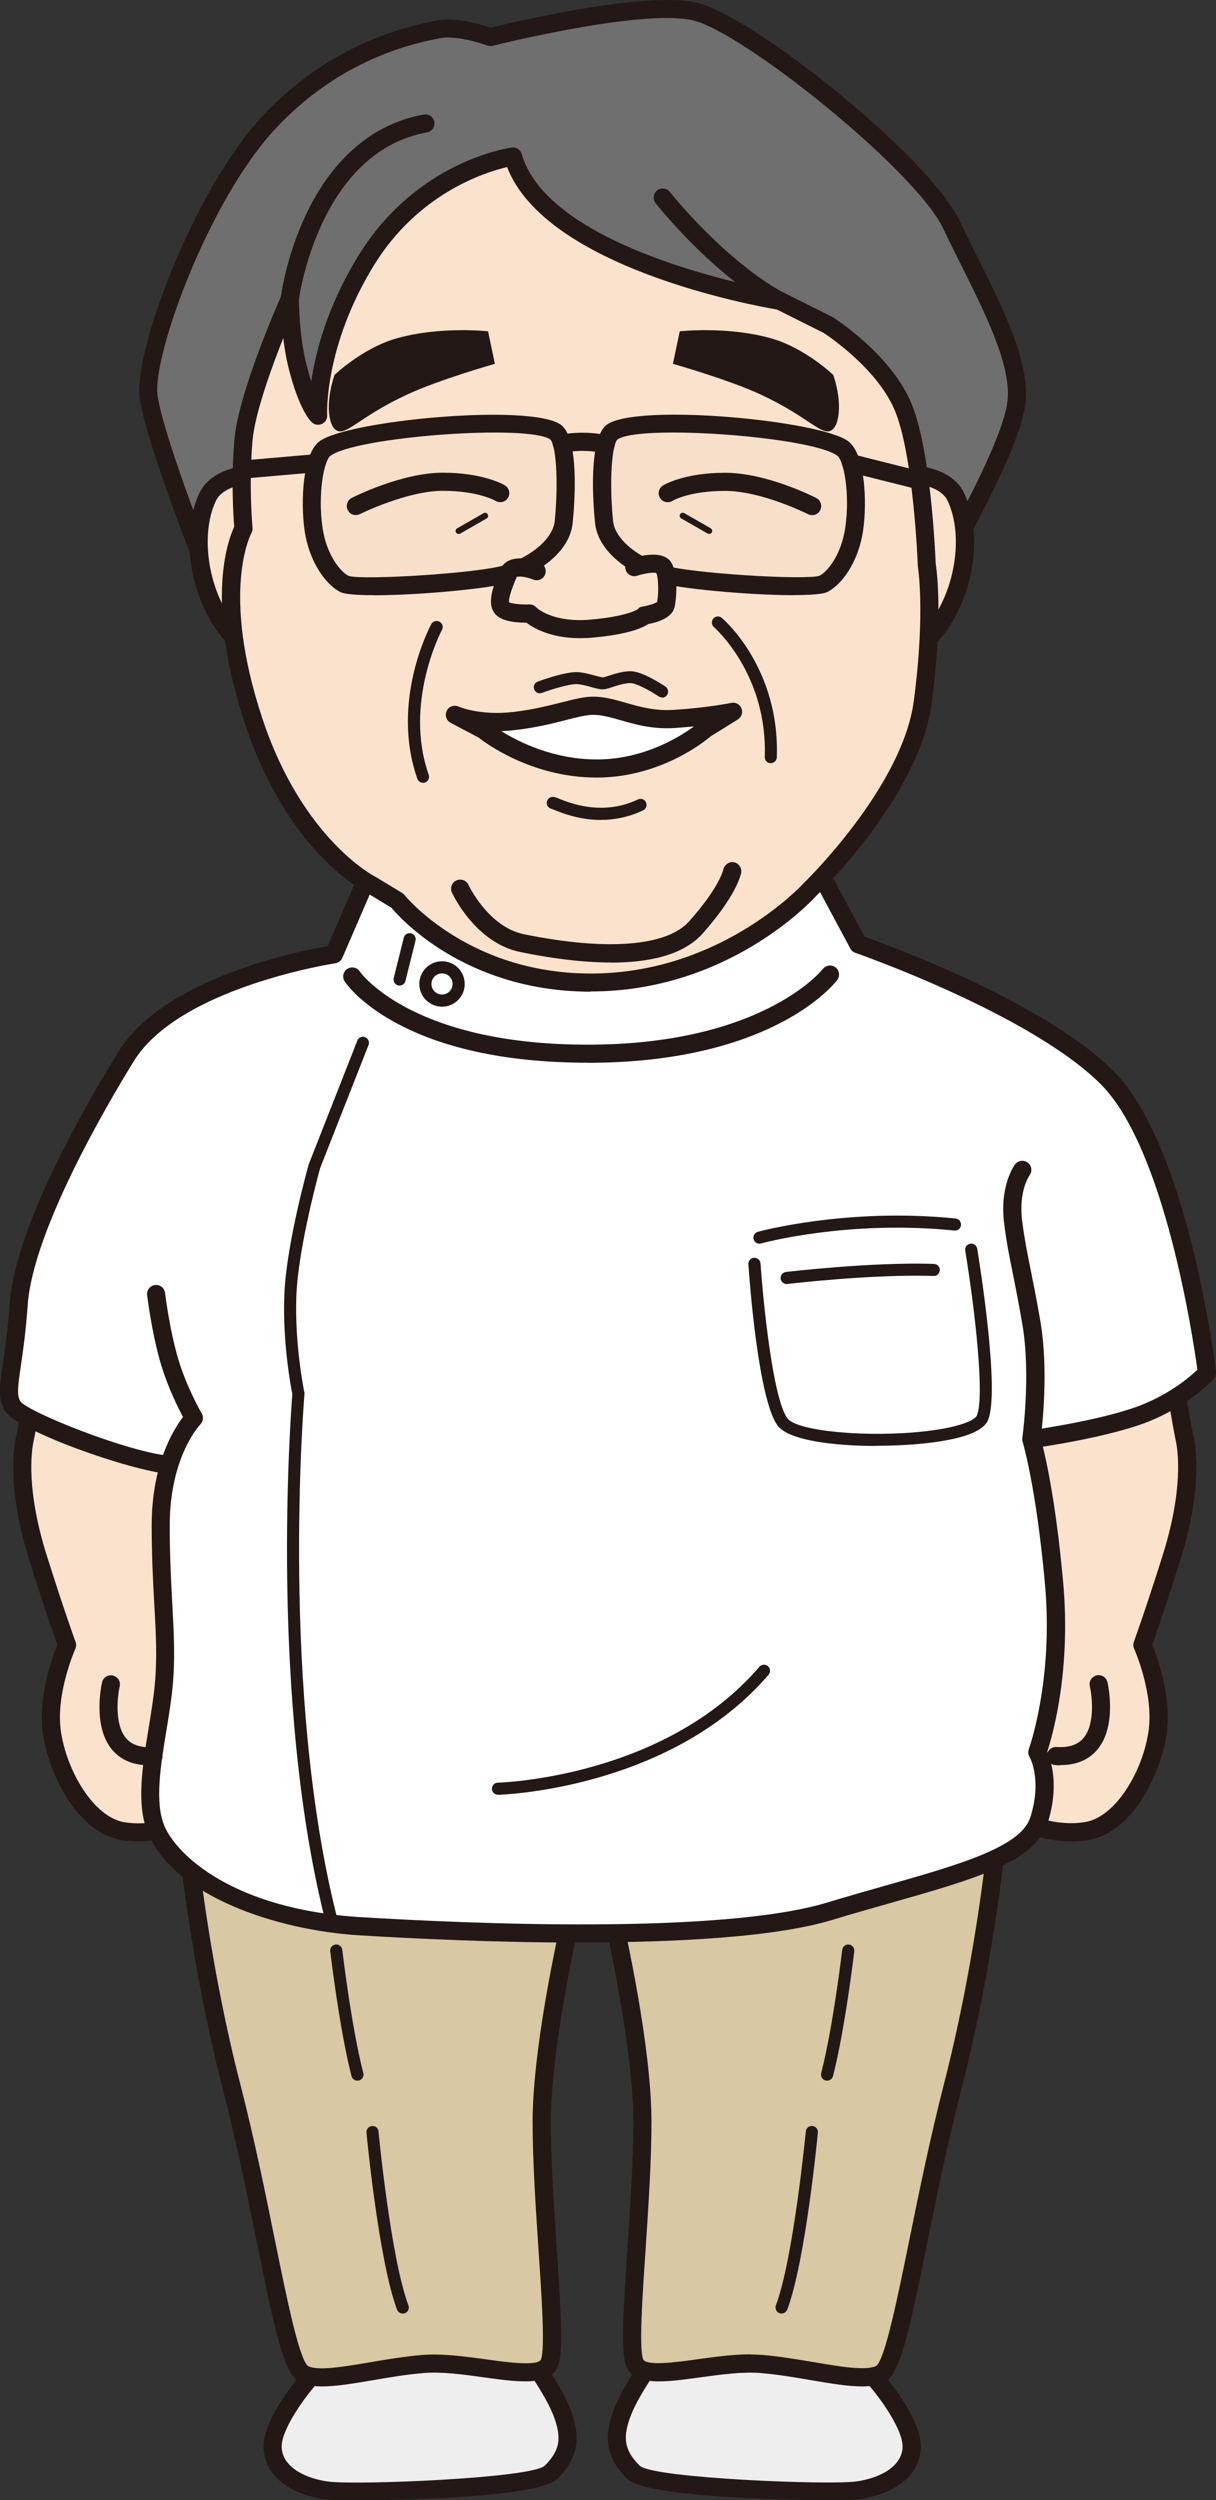 <?xml version="1.0" encoding="UTF-8"?><svg id="Layer_2" xmlns="http://www.w3.org/2000/svg" viewBox="0 0 146.3 300.64"><rect x="0" y="0" width="146.3" height="300.64" fill="#333333" stroke="none"/><defs><style>.cls-1{fill:#fff;}.cls-2{fill:#221714;}.cls-3{fill:#f8dfca;}.cls-4{fill:#6f6f6f;}.cls-5{fill:#eeeeef;}.cls-6{fill:#231815;}.cls-7{fill:#fbe2cc;}.cls-8{fill:#d8c8a3;}</style></defs><g id="contents"><g><g><path class="cls-7" d="M140.9,163.43s1.09,7.09,1.64,9.64,.55,7.46-1.64,14.37-3.46,10.37-3.46,10.37c0,0,2.55,5.64,1.82,10.55-.73,4.91-4.1,11.1-8.55,11.82-4.45,.72-8.37-1.46-8.37-1.46l-3.27-45.83,21.83-9.46Z"/><path class="cls-6" d="M128.85,221.42c-3.85,0-6.88-1.66-7.03-1.74-.32-.18-.53-.51-.56-.88l-3.27-45.83c-.03-.46,.23-.89,.65-1.08l21.83-9.46c.31-.13,.67-.12,.96,.05,.3,.16,.5,.46,.55,.79,.01,.07,1.09,7.09,1.63,9.58,.37,1.73,.95,6.65-1.66,14.93-1.75,5.53-2.93,8.89-3.32,10.01,.59,1.44,2.38,6.31,1.73,10.74-.71,4.77-4.11,11.87-9.45,12.74-.7,.11-1.38,.16-2.04,.16Zm-5.46-3.4c1.14,.51,4.03,1.59,7.15,1.08,3.7-.6,6.94-6.12,7.64-10.91,.67-4.54-1.71-9.89-1.73-9.94-.12-.26-.13-.56-.03-.83,.01-.03,1.29-3.52,3.44-10.32,2.53-8,1.87-12.59,1.61-13.81-.4-1.88-1.08-6.1-1.43-8.31l-19.82,8.59,3.17,44.44Z"/></g><path class="cls-6" d="M127.55,212.27c-.19,0-.38,0-.57-.02-.6-.04-1.06-.55-1.02-1.16,.04-.6,.54-1.06,1.16-1.02,1.48,.09,2.55-.26,3.24-1.08,1.42-1.68,1.03-5.06,.76-6.22-.14-.59,.23-1.17,.81-1.31,.59-.14,1.17,.23,1.31,.81,.05,.21,1.19,5.26-1.22,8.12-1.05,1.24-2.54,1.86-4.46,1.86Z"/><g><path class="cls-7" d="M4.61,163.43s-1.09,7.09-1.64,9.64-.55,7.46,1.64,14.37c2.18,6.91,3.46,10.37,3.46,10.37,0,0-2.55,5.64-1.82,10.55s4.1,11.1,8.55,11.82c4.45,.72,8.37-1.46,8.37-1.46l3.27-45.83-21.83-9.46Z"/><path class="cls-6" d="M16.66,221.42c-.66,0-1.34-.05-2.04-.16-5.35-.87-8.75-7.97-9.45-12.74-.66-4.44,1.14-9.3,1.73-10.74-.4-1.11-1.58-4.47-3.32-10.01-2.61-8.28-2.03-13.2-1.66-14.93,.53-2.49,1.61-9.51,1.63-9.58,.05-.33,.26-.63,.55-.79,.3-.16,.65-.18,.96-.05l21.83,9.46c.42,.18,.69,.62,.65,1.08l-3.27,45.83c-.03,.37-.24,.7-.56,.88-.15,.08-3.18,1.74-7.03,1.74Zm-11.19-56.42c-.35,2.21-1.03,6.43-1.43,8.31-.26,1.22-.92,5.81,1.61,13.81,2.15,6.8,3.43,10.28,3.44,10.32,.1,.27,.09,.56-.03,.83-.02,.05-2.4,5.41-1.73,9.94,.71,4.78,3.95,10.3,7.64,10.91,3.14,.51,6.01-.57,7.15-1.08l3.17-44.44-19.82-8.59Z"/></g><g><path class="cls-1" d="M44.81,104.08l-4.61,10.67s-19.22,2.85-25.04,12.31-12.37,22.01-12.91,29.83c-.55,7.82-1.82,10.37-.73,12.19,1.09,1.82,14.07,6.69,18.86,7.08,4.79,.38,10.24,.2,10.24,.2l93.49-3.27s9.28-1.27,14-3.27c4.73-2,7.09-4.73,7.09-4.73,0,0-3.27-26.74-12-35.47-8.73-8.73-29.95-16.07-29.95-16.07l-7.03-13.1"/><path class="cls-6" d="M27.42,177.48c-1.99,0-4.64-.05-7.13-.25-4.49-.36-18.24-5.15-19.71-7.6-.86-1.43-.63-2.97-.22-5.77,.25-1.68,.58-3.97,.8-7.05,.62-8.91,8.46-22.82,13.07-30.32,5.49-8.93,21.79-12.13,25.2-12.72l4.37-10.12c.24-.55,.88-.81,1.43-.57,.55,.24,.81,.88,.57,1.43l-4.61,10.67c-.15,.35-.47,.59-.84,.65-.19,.03-18.79,2.89-24.27,11.8-3.63,5.9-12.14,20.57-12.75,29.33-.22,3.16-.56,5.5-.81,7.21-.37,2.54-.51,3.61-.07,4.34,.96,1.31,13.1,6.16,18.01,6.55,4.67,.37,10.07,.2,10.12,.2l93.43-3.27c.76-.11,9.32-1.35,13.68-3.19,3.45-1.46,5.59-3.34,6.37-4.1-.51-3.72-3.91-26.6-11.62-34.32-8.45-8.45-29.33-15.73-29.54-15.81-.26-.09-.48-.27-.6-.52l-7.03-13.1c-.29-.53-.09-1.19,.44-1.48,.53-.28,1.19-.09,1.48,.44l6.83,12.72c3.08,1.09,21.72,7.94,29.96,16.18,8.89,8.89,12.18,35,12.32,36.11,.04,.31-.06,.61-.26,.85-.1,.12-2.59,2.94-7.49,5.02-4.81,2.03-13.9,3.3-14.28,3.35-.04,0-.07,0-.11,0l-93.49,3.27c-.11,0-1.4,.05-3.24,.05Z"/></g><g><path class="cls-5" d="M39.9,283.47l-2.46,2.28s-4.81,5.36-4.63,8.63,3.82,4.73,6.55,5.09c2.73,.36,24.92-.18,26.92-2.18,2-2,2.55-3.82,1.46-6.91-1.09-3.09-4.55-7.64-4.55-7.64l-11.46-3.46-11.82,4.18Z"/><path class="cls-6" d="M42.7,300.64c-1.84,0-3.13-.03-3.49-.08-3.48-.46-7.28-2.31-7.49-6.11-.2-3.62,4.38-8.84,4.91-9.42,.02-.02,.05-.05,.07-.07l2.46-2.28c.11-.1,.24-.18,.38-.23l11.82-4.18c.22-.08,.46-.08,.68-.02l11.46,3.46c.22,.07,.41,.2,.55,.39,.14,.19,3.57,4.72,4.71,7.94,1.17,3.33,.68,5.66-1.71,8.05-2.08,2.08-17.28,2.57-24.34,2.57Zm-4.49-14.12c-1.74,1.96-4.43,5.77-4.32,7.81,.14,2.47,3.1,3.74,5.6,4.07,3.36,.45,24.15-.38,26.02-1.88,1.8-1.8,2.09-3.2,1.19-5.76-.87-2.47-3.43-6.04-4.18-7.06l-10.77-3.25-11.27,3.99-2.26,2.09Z"/></g><g><path class="cls-4" d="M23.91,66.16s-5.29-13.5-6.02-18.41c-.73-4.91,6.18-24.19,14.55-33.1C40.81,5.74,50.08,4.1,52.63,3.56c2.55-.55,6.37,.91,6.37,.91,0,0,18.01-4.55,24.55-3.09,6.55,1.46,27.46,18.37,30.92,25.65s8.55,15.82,7.82,21.46c-.73,5.64-8.73,19.28-8.73,19.28l-89.65-1.6Z"/><path class="cls-6" d="M113.56,68.85h-.02l-89.65-1.6c-.44,0-.84-.28-1-.69-.22-.56-5.35-13.67-6.08-18.65-.81-5.5,6.49-25.12,14.83-34.01C39.91,5.1,49.06,3.19,52.06,2.56l.34-.07c2.39-.51,5.61,.48,6.65,.84,2.55-.63,18.43-4.42,24.73-3.02,6.65,1.48,27.98,18.47,31.67,26.24,.64,1.35,1.34,2.74,2.04,4.15,3.2,6.39,6.51,13,5.87,17.92-.75,5.79-8.54,19.13-8.87,19.69-.2,.33-.55,.54-.94,.54Zm-88.9-3.77l88.27,1.57c1.48-2.59,7.66-13.59,8.27-18.32,.55-4.26-2.61-10.56-5.66-16.66-.71-1.42-1.42-2.83-2.06-4.19-3.35-7.05-24.23-23.73-30.17-25.05-6.23-1.38-23.87,3.04-24.05,3.08-.22,.05-.45,.04-.66-.04-.98-.37-3.93-1.25-5.75-.86l-.35,.07c-2.84,.59-11.48,2.4-19.27,10.7-8.19,8.72-14.95,27.58-14.27,32.2,.61,4.11,4.62,14.7,5.69,17.49Z"/></g><g><path class="cls-7" d="M30.62,57.03s-4.33-.03-5.64,2.73c-1.64,3.46-1.54,8.93,.91,13.64,2.45,4.72,6.18,6,6.18,6l-1.46-22.37Z"/><path class="cls-6" d="M32.08,80.49c-.12,0-.24-.02-.36-.06-.17-.06-4.18-1.49-6.8-6.53-2.45-4.73-2.83-10.6-.93-14.61,1.59-3.35,6.43-3.34,6.63-3.35,.57,0,1.04,.45,1.08,1.02l1.46,22.37c.02,.36-.14,.72-.43,.94-.19,.15-.43,.22-.66,.22Zm-2.47-22.29c-1.26,.18-3.02,.72-3.63,2.02-1.6,3.37-1.23,8.58,.89,12.67,1.23,2.38,2.83,3.81,4,4.61l-1.26-19.3Z"/></g><g><path class="cls-7" d="M109.37,57.03s4.33-.03,5.64,2.73c1.64,3.46,1.54,8.93-.91,13.64s-6.18,6-6.18,6l1.46-22.37Z"/><path class="cls-6" d="M107.91,80.49c-.24,0-.47-.08-.66-.22-.29-.22-.45-.57-.43-.94l1.46-22.37c.04-.57,.51-1.02,1.08-1.02,.19,.01,5.05,0,6.63,3.35,1.9,4.01,1.53,9.88-.93,14.61-2.62,5.05-6.63,6.47-6.8,6.53-.12,.04-.24,.06-.36,.06Zm2.47-22.29l-1.26,19.3c1.17-.8,2.77-2.23,4-4.61,2.12-4.09,2.49-9.3,.89-12.67-.62-1.31-2.38-1.84-3.63-2.02Z"/></g><g><path class="cls-7" d="M44.59,106.37l3.22,1.95s7.42,9.4,22.22,9.82c16.98,.49,27.4-11.16,27.4-11.16,0,0,12.13-11.64,13.58-22.55s.49-16.49,.49-16.49c0,0-.49-13.58-2.91-19.16-2.43-5.58-8.97-9.7-8.97-9.7l-5.82-2.91s-28.43-4.61-32.07-17.34c0,0-10.91,1.46-17.7,12.53-6.26,10.21-5.77,18.63-5.77,18.63,0,0-1.26-1.1-2.49-6-.91-3.64-.91-8.06-.91-8.06,0,0-5.09,11.4-5.58,16.98s0,10.67,0,10.67c0,0-4.12,7.09,1.26,23.24,5.03,15.08,14.05,19.55,14.05,19.55"/><path class="cls-6" d="M71.08,119.25c-.36,0-.72,0-1.08-.02-14.25-.41-21.81-8.76-22.91-10.08l-3.02-1.83c-.8-.41-9.57-5.21-14.55-20.16-4.9-14.71-2.11-22.18-1.34-23.81-.1-1.22-.4-5.67,.03-10.55,.5-5.7,5.46-16.85,5.67-17.33,.21-.47,.72-.73,1.22-.62,.5,.11,.86,.55,.86,1.07,0,.04,.01,4.34,.88,7.8,.21,.83,.41,1.54,.61,2.15,.51-3.54,1.91-8.99,5.65-15.09,6.98-11.39,18.02-12.98,18.48-13.04,.53-.07,1.04,.26,1.19,.78,3.41,11.92,30.92,16.52,31.2,16.56,.11,.02,.21,.05,.31,.1l5.82,2.91s.06,.03,.09,.05c.28,.18,6.86,4.37,9.39,10.19,2.41,5.55,2.95,18.3,3,19.48,.12,.75,.9,6.35-.49,16.74-1.47,11-13.06,22.38-13.88,23.17-.73,.8-10.77,11.5-27.14,11.5ZM34.08,40.65c-1.49,3.76-3.42,9.13-3.7,12.35-.47,5.41,0,10.42,0,10.47,.02,.23-.03,.45-.14,.65-.03,.06-3.77,6.98,1.35,22.35,4.8,14.41,13.41,18.88,13.5,18.92,.03,.01,.05,.03,.08,.04l3.22,1.95c.11,.07,.21,.15,.29,.26,.07,.09,7.31,9,21.39,9.41,16.23,.48,26.46-10.68,26.56-10.79,.02-.02,.04-.04,.06-.06,.12-.11,11.87-11.51,13.25-21.91,1.41-10.57,.5-16.11,.49-16.16,0-.05-.01-.1-.01-.15,0-.13-.51-13.44-2.82-18.76-2.16-4.97-7.96-8.83-8.51-9.19l-5.62-2.81c-2.54-.43-27.78-4.98-32.46-17.13-2.65,.62-10.71,3.15-16.04,11.84-6.01,9.81-5.61,17.92-5.61,18,.03,.44-.21,.85-.61,1.04-.39,.19-.87,.13-1.2-.16-.25-.22-1.58-1.58-2.83-6.56-.3-1.19-.5-2.44-.64-3.61Z"/></g><path class="cls-6" d="M73.51,115.74c-3.62,0-7.5-.56-10.91-1.26-5.39-1.1-8.12-6.91-8.23-7.16-.25-.55-.01-1.2,.54-1.45,.55-.25,1.2-.01,1.45,.53h0c.02,.05,2.39,5.06,6.68,5.94,9.96,2.03,17.2,1.46,19.88-1.56,3.29-3.71,3.98-5.72,4.11-6.25,.13-.53,.67-.93,1.2-.86,.55,.07,.96,.55,.96,1.11,0,.15-.03,.29-.08,.42-.27,.95-1.23,3.28-4.56,7.04-2.33,2.62-6.48,3.51-11.04,3.51Z"/><g><path class="cls-1" d="M88.19,85.58s-2.81,.59-7.08,.86c-4.27,.27-6.92-1.59-9.74-1.59-2.01,0-4.82,1.27-9.37,1.82-4.55,.55-7.28-.73-7.28-.73l3.46,1.82s5.73,4.73,13.82,4.64c7.59-.09,12.82-4.73,12.82-4.73l3.36-2.09Z"/><path class="cls-6" d="M71.77,93.5c-7.8,0-13.38-4.17-14.19-4.81l-3.36-1.77c-.52-.28-.73-.92-.47-1.45s.9-.75,1.44-.5c.02,0,2.54,1.13,6.68,.63,2.3-.28,4.19-.76,5.7-1.14,1.51-.38,2.7-.69,3.8-.69,1.35,0,2.6,.36,3.93,.74,1.71,.49,3.47,.99,5.74,.85,4.13-.26,6.9-.83,6.93-.84,.52-.11,1.04,.17,1.24,.66,.2,.49,.01,1.05-.44,1.33l-3.29,2.05c-.71,.61-5.96,4.85-13.46,4.94-.08,0-.16,0-.25,0Zm-11.49-5.6c2.07,1.29,6.28,3.42,11.5,3.42,.07,0,.14,0,.22,0,5.63-.06,9.94-2.82,11.49-3.97-.71,.07-1.48,.13-2.31,.19-2.66,.17-4.69-.41-6.49-.93-1.23-.35-2.28-.65-3.32-.65-.82,0-1.9,.27-3.26,.62-1.57,.4-3.53,.9-5.98,1.19-.65,.08-1.27,.12-1.85,.14Z"/></g><g><path class="cls-3" d="M39.08,53.94c-1.39,1.06-1.91,5.82-1.36,9.64,.49,3.43,2.27,5.91,3.73,6.64,1.46,.73,16.46-.18,19.73-1.27,3.27-1.09,6.37-3.46,6.64-6.18,.27-2.73,.6-9.71-1-10.82-3.27-2.27-24.65-.36-27.74,2Z"/><path class="cls-6" d="M45,71.57c-2,0-3.51-.11-4.04-.37-1.69-.84-3.76-3.54-4.32-7.46-.48-3.38-.25-9.11,1.78-10.66h0c3.3-2.52,25.32-4.6,29.02-2.03,2.3,1.6,1.7,9.46,1.46,11.83-.35,3.55-4.2,6.05-7.38,7.11-2.38,.79-11.18,1.59-16.53,1.59Zm-5.25-16.76h0c-.77,.59-1.53,4.56-.95,8.62,.48,3.33,2.18,5.34,3.14,5.82,1.56,.54,15.8-.3,18.9-1.33,3.27-1.09,5.7-3.25,5.9-5.26,.49-4.94,.12-9.26-.54-9.82-2.68-1.86-23.45-.32-26.45,1.98Z"/></g><path class="cls-6" d="M42.81,61.94c-.4,0-.78-.22-.97-.6-.27-.54-.06-1.19,.48-1.47,.24-.12,6.02-3.03,10.95-3.03s7.39,1.47,7.49,1.53c.51,.32,.67,.99,.35,1.5-.32,.51-.99,.67-1.5,.35-.01,0-2.04-1.2-6.33-1.2s-9.91,2.76-9.96,2.79c-.16,.08-.33,.12-.49,.12Z"/><path class="cls-6" d="M55.18,64.21c-.13,0-.25-.07-.32-.18-.1-.17-.04-.4,.14-.5l3.18-1.82c.17-.1,.4-.04,.5,.14,.1,.17,.04,.4-.14,.5l-3.18,1.82c-.06,.03-.12,.05-.18,.05Z"/><path class="cls-6" d="M93.8,37.27c-.18,0-.36-.04-.52-.13-7.6-4.16-14.13-12.36-14.4-12.71-.37-.47-.29-1.16,.18-1.53,.47-.37,1.16-.29,1.53,.18,.06,.08,6.52,8.2,13.73,12.15,.53,.29,.72,.95,.43,1.48-.2,.36-.57,.57-.96,.57Z"/><path class="cls-6" d="M34.87,37.02s-.09,0-.14,0c-.6-.07-1.02-.62-.95-1.22,.02-.2,.62-4.87,3-9.92,3.2-6.82,8.11-11.01,14.2-12.11,.59-.11,1.16,.28,1.27,.88s-.29,1.16-.88,1.27c-13.04,2.37-15.4,19.98-15.42,20.16-.07,.55-.54,.96-1.08,.96Z"/><path class="cls-6" d="M40.24,45.09s3.43-3.29,7.57-4.43c5.27-1.46,10.91-.82,10.91-.82l.82,3.91s-6.7,1.89-10.64,3.73c-5.27,2.46-7,4.64-8.18,4.37-1.18-.27-1.66-3.21-.48-6.75Z"/><path class="cls-6" d="M29.09,57.57c-.56,0-1.04-.43-1.09-1-.05-.6,.39-1.13,.99-1.18l9-.78c.59-.05,1.13,.39,1.18,.99,.05,.6-.39,1.13-.99,1.18l-9,.78s-.06,0-.1,0Z"/><g><path class="cls-3" d="M101.42,53.94c1.39,1.06,1.91,5.82,1.36,9.64-.49,3.43-2.27,5.91-3.73,6.64-1.46,.73-16.46-.18-19.73-1.27s-6.37-3.46-6.64-6.18-.6-9.71,1-10.82c3.27-2.27,24.65-.36,27.74,2Z"/><path class="cls-6" d="M95.5,71.57c-5.35,0-14.15-.8-16.53-1.59-3.18-1.06-7.02-3.56-7.38-7.11-.24-2.37-.83-10.23,1.46-11.83,3.7-2.57,25.72-.49,29.02,2.03h0c2.03,1.55,2.26,7.28,1.78,10.66-.56,3.92-2.63,6.62-4.32,7.46-.53,.26-2.04,.37-4.04,.37Zm-14.51-19.56c-3.26,0-5.85,.25-6.69,.83-.66,.56-1.03,4.88-.54,9.82,.2,2,2.63,4.17,5.9,5.26,3.1,1.03,17.34,1.87,18.94,1.31,.92-.46,2.62-2.47,3.1-5.8,.58-4.06-.17-8.03-.95-8.62-2.06-1.58-12.55-2.8-19.76-2.8Z"/></g><path class="cls-6" d="M97.69,61.94c-.17,0-.33-.04-.49-.12-.06-.03-5.56-2.79-9.96-2.79s-6.31,1.19-6.33,1.2c-.51,.32-1.18,.16-1.5-.35-.32-.51-.16-1.18,.35-1.5,.1-.06,2.51-1.53,7.49-1.53s10.71,2.9,10.95,3.03c.54,.27,.75,.93,.48,1.47-.19,.38-.58,.6-.97,.6Z"/><path class="cls-6" d="M85.32,64.21c-.06,0-.12-.02-.18-.05l-3.18-1.82c-.17-.1-.24-.32-.14-.5,.1-.18,.32-.23,.5-.14l3.18,1.82c.17,.1,.24,.32,.14,.5-.07,.12-.19,.18-.32,.18Z"/><path class="cls-6" d="M100.26,45.09s-3.43-3.29-7.57-4.43c-5.27-1.46-10.91-.82-10.91-.82l-.82,3.91s6.7,1.89,10.64,3.73c5.27,2.46,7,4.64,8.18,4.37s1.66-3.21,.48-6.75Z"/><path class="cls-6" d="M110.64,58.86c-.09,0-.18-.01-.27-.03l-8.24-2.07c-.58-.15-.94-.74-.79-1.33,.15-.58,.74-.93,1.33-.79l8.24,2.07c.58,.15,.94,.74,.79,1.33-.13,.5-.57,.82-1.06,.82Z"/><path class="cls-6" d="M79.64,83.86c-.14,0-.28-.04-.4-.12-.99-.67-2.7-1.6-3.38-1.6-.73,0-1.57,.28-2.19,.48-.32,.1-.59,.19-.82,.24-.48,.1-1.02-.05-1.7-.24-.51-.14-1.08-.3-1.66-.35-.84-.08-3.08,.6-4.29,1.05-.38,.14-.8-.05-.93-.43-.14-.38,.05-.8,.43-.93,.35-.13,3.47-1.27,4.93-1.13,.71,.06,1.38,.25,1.92,.4,.37,.1,.88,.24,1.03,.22,.16-.03,.39-.11,.65-.19,.71-.23,1.69-.55,2.64-.55,1.36,0,3.73,1.54,4.19,1.85,.33,.22,.42,.68,.2,1.01-.14,.21-.37,.32-.61,.32Z"/><path class="cls-6" d="M72.31,98.6c-2.62,0-4.7-.84-5.62-1.21-.13-.05-.23-.1-.3-.12-.35-.06-.61-.36-.61-.72,0-.4,.33-.73,.73-.73,.2,0,.35,.06,.73,.21,1.3,.53,5.27,2.13,9.51,.1,.36-.17,.8-.02,.97,.34,.17,.36,.02,.8-.34,.97-1.79,.85-3.52,1.15-5.06,1.15Z"/><g><path class="cls-8" d="M22.26,218.3s1.21,15.52,5.58,32.5c4.37,16.98,6.31,33.47,8.73,34.68s8.49-.73,14.31-1.21,14.31,2.67,15.28-.24c.97-2.91-.97-18.19-.97-28.86s4.12-27.16,4.12-27.16l-47.05-9.7Z"/><path class="cls-6" d="M38.79,286.96c-1.07,0-1.98-.14-2.72-.51-1.87-.93-2.92-5.74-5.11-16.54-1.16-5.72-2.48-12.2-4.19-18.85-4.34-16.87-5.6-32.53-5.61-32.68-.03-.34,.11-.68,.37-.9s.6-.32,.94-.25l47.05,9.7c.29,.06,.54,.23,.7,.48s.21,.55,.14,.84c-.04,.17-4.09,16.94-4.09,26.9,0,4.65,.38,10.27,.71,15.23,.51,7.53,.79,12.23,.2,13.98-.87,2.62-4.62,2.11-8.96,1.51-2.5-.35-5.09-.7-7.26-.52-2.04,.17-4.09,.52-6.08,.86-2.36,.4-4.42,.75-6.1,.75Zm-15.31-67.29c.42,4.23,1.88,17.14,5.41,30.86,1.72,6.7,3.05,13.21,4.21,18.96,1.36,6.67,2.89,14.24,3.97,15.03,1.21,.6,4.38,.06,7.44-.46,2.03-.35,4.13-.7,6.26-.88,2.42-.2,5.25,.19,7.74,.53,2.5,.35,6.29,.87,6.59-.03,.48-1.43,.08-7.38-.31-13.14-.33-4.99-.71-10.65-.71-15.37,0-8.84,2.98-22.36,3.89-26.32l-44.51-9.18Z"/></g><path class="cls-6" d="M42.99,250.19c-.32,0-.62-.22-.7-.55-1.45-5.62-2.55-14.92-2.56-15.01-.05-.4,.24-.76,.64-.81,.4-.05,.76,.24,.81,.64,.01,.09,1.1,9.29,2.53,14.82,.1,.39-.13,.79-.52,.89-.06,.02-.12,.02-.18,.02Z"/><path class="cls-6" d="M48.45,278.2c-.29,0-.57-.18-.68-.47-2.19-5.84-3.62-20.66-3.68-21.29-.04-.4,.26-.76,.66-.79,.41-.05,.76,.26,.79,.66,.01,.15,1.47,15.25,3.6,20.91,.14,.38-.05,.8-.43,.94-.08,.03-.17,.05-.26,.05Z"/><g><path class="cls-5" d="M102.59,283.47l2.46,2.28s4.81,5.36,4.63,8.63-3.82,4.73-6.55,5.09c-2.73,.36-24.92-.18-26.92-2.18s-2.55-3.82-1.46-6.91c1.09-3.09,4.55-7.64,4.55-7.64l11.46-3.46,11.82,4.18Z"/><path class="cls-6" d="M99.79,300.64c-7.06,0-22.26-.49-24.34-2.57-2.39-2.39-2.89-4.72-1.71-8.05,1.13-3.22,4.56-7.74,4.71-7.94,.14-.18,.33-.32,.55-.39l11.46-3.46c.22-.07,.46-.06,.68,.02l11.82,4.18c.14,.05,.27,.13,.38,.23l2.46,2.28s.05,.05,.07,.07c.52,.58,5.11,5.8,4.91,9.42-.21,3.8-4.01,5.65-7.49,6.11-.36,.05-1.65,.08-3.49,.08Zm-19.82-16.96c-.75,1.02-3.31,4.59-4.18,7.06-.9,2.56-.61,3.97,1.2,5.78,1.85,1.49,22.64,2.32,26,1.87,2.5-.33,5.46-1.6,5.6-4.07,.11-2.04-2.57-5.85-4.32-7.81l-2.26-2.09-11.27-3.99-10.77,3.25Z"/></g><g><path class="cls-8" d="M120.23,218.3s-1.21,15.52-5.58,32.5c-4.37,16.98-6.31,33.47-8.73,34.68s-8.49-.73-14.31-1.21c-5.82-.49-14.31,2.67-15.28-.24s.97-18.19,.97-28.86-4.12-27.16-4.12-27.16l47.05-9.7Z"/><path class="cls-6" d="M103.69,286.96c-1.67,0-3.73-.35-6.1-.75-1.99-.34-4.04-.69-6.08-.86-2.17-.18-4.76,.18-7.26,.52-4.34,.6-8.09,1.12-8.96-1.51-.58-1.75-.3-6.45,.2-13.98,.33-4.96,.71-10.57,.71-15.23,0-9.96-4.05-26.73-4.09-26.9-.07-.29-.02-.59,.14-.84s.41-.42,.7-.48l47.05-9.7c.34-.07,.69,.02,.94,.25,.26,.23,.39,.56,.37,.9-.01,.16-1.27,15.81-5.61,32.68-1.71,6.65-3.03,13.13-4.19,18.85-2.19,10.79-3.24,15.6-5.11,16.54-.73,.37-1.64,.51-2.72,.51Zm-13.4-3.84c.48,0,.95,.02,1.41,.05,2.13,.18,4.23,.54,6.26,.88,3.06,.52,6.23,1.06,7.47,.44,1.05-.78,2.59-8.35,3.95-15.02,1.17-5.74,2.49-12.25,4.21-18.96,3.53-13.73,5-26.62,5.41-30.86l-44.51,9.18c.92,3.96,3.89,17.48,3.89,26.32,0,4.73-.38,10.38-.71,15.37-.39,5.76-.79,11.71-.31,13.14,.3,.9,4.09,.38,6.59,.03,2.02-.28,4.27-.59,6.33-.59Z"/></g><path class="cls-6" d="M99.5,250.19c-.06,0-.12,0-.18-.02-.39-.1-.62-.5-.52-.89,1.43-5.53,2.52-14.73,2.53-14.82,.05-.4,.41-.68,.81-.64,.4,.05,.68,.41,.64,.81-.01,.09-1.11,9.39-2.56,15.01-.09,.33-.38,.55-.7,.55Z"/><path class="cls-6" d="M94.04,278.2c-.09,0-.17-.01-.26-.05-.38-.14-.57-.56-.43-.94,2.12-5.66,3.58-20.76,3.6-20.91,.04-.4,.39-.7,.79-.66,.4,.04,.69,.39,.66,.79-.06,.63-1.49,15.44-3.68,21.29-.11,.29-.39,.47-.68,.47Z"/><g><path class="cls-1" d="M18.8,155.61s.55,4.55,1.64,8.18c1.09,3.64,2.91,6.73,2.91,6.73,0,0-4,4-4,12.91s.91,13.46,.36,19.28c-.55,5.82-2.73,12.91-.91,17.28,1.82,4.37,9.64,10.73,24.55,11.64,14.91,.91,44.02,2,56.57-1.82s23.46-5.82,25.1-10.91c1.64-5.09-.18-8.18-.18-8.18,0,0,3.09-8.37,2-20.37-1.09-12-2.73-17.28-2.73-17.28,0,0,1.09-7.64,0-14-1.09-6.37-1.64-7.82-2.18-12-.55-4.18,1.09-6.37,1.09-6.37"/><path class="cls-6" d="M69.84,233.59c-10.4,0-20.53-.5-26.55-.87-10.06-.61-22.34-4.73-25.5-12.31-1.42-3.4-.65-8.1,.1-12.65,.28-1.73,.58-3.52,.73-5.15,.3-3.24,.15-6.04-.05-9.59-.15-2.68-.32-5.72-.32-9.59,0-7.34,2.61-11.53,3.77-13.04-.61-1.13-1.81-3.55-2.64-6.29-1.11-3.69-1.65-8.18-1.68-8.37-.07-.6,.36-1.14,.95-1.21,.6-.07,1.14,.35,1.21,.95,0,.04,.55,4.5,1.6,8,1.04,3.46,2.79,6.46,2.81,6.49,.25,.43,.18,.97-.17,1.32-.03,.03-3.68,3.85-3.68,12.14,0,3.8,.17,6.81,.31,9.47,.19,3.5,.36,6.52,.04,9.91-.16,1.71-.46,3.53-.75,5.3-.7,4.24-1.42,8.63-.24,11.46,1.41,3.38,8.16,10.03,23.61,10.97,12.61,.77,43.34,2.14,56.18-1.77,2.41-.73,4.74-1.39,6.99-2.03,8.72-2.47,16.24-4.61,17.39-8.17,1.45-4.51-.02-7.19-.09-7.31-.16-.28-.19-.62-.08-.92,.03-.08,2.99-8.31,1.94-19.89-1.06-11.71-2.67-17-2.68-17.06-.05-.15-.06-.32-.04-.48,.01-.07,1.05-7.55,0-13.67-.49-2.85-.86-4.66-1.18-6.27-.39-1.92-.7-3.44-1-5.78-.6-4.57,1.22-7.06,1.3-7.16,.36-.48,1.05-.58,1.53-.22,.48,.36,.58,1.05,.22,1.53-.05,.07-1.36,1.94-.88,5.57,.3,2.26,.6,3.75,.98,5.62,.31,1.54,.7,3.46,1.2,6.34,1.01,5.9,.22,12.73,.04,14.11,.33,1.17,1.73,6.54,2.7,17.26,.97,10.69-1.28,18.48-1.91,20.4,.49,1.14,1.45,4.21,.04,8.59-1.5,4.67-8.79,6.74-18.87,9.6-2.24,.64-4.56,1.29-6.95,2.02-6.94,2.11-18.83,2.73-30.4,2.73Z"/></g><path class="cls-6" d="M72.88,54.53c-.08,0-.17,0-.25-.03-2.44-.57-4.78-.09-4.8-.08-.59,.12-1.17-.25-1.3-.84-.13-.59,.25-1.17,.84-1.3,.12-.02,2.85-.6,5.76,.09,.59,.14,.95,.73,.81,1.31-.12,.5-.57,.84-1.06,.84Z"/><g><path class="cls-7" d="M64.57,68.67s-2.79-1.15-3.4,.27c-.61,1.42-1.46,3.49-.73,4.21s3.27,.61,3.27,.61c0,0,2.18,2.3,7.52,1.82,5.34-.49,6.31-1.58,6.31-1.58,0,0,2.3-.36,2.55-1.21s.36-3.61-.24-4.58c-.61-.97-3.52-.02-3.52-.02"/><path class="cls-6" d="M69.81,76.74c-3.6,0-5.66-1.24-6.48-1.87-1.06,.02-2.82-.1-3.66-.94-1.27-1.27-.25-3.66,.5-5.41,.76-1.78,3.07-1.57,4.81-.85,.56,.23,.82,.87,.59,1.43-.23,.56-.87,.82-1.42,.59-.82-.34-1.78-.44-1.99-.3-.68,1.61-.99,2.63-.91,3.03,.32,.17,1.45,.31,2.41,.26,.32-.02,.63,.11,.84,.34,.07,.07,1.97,1.91,6.63,1.48,4.08-.37,5.38-1.1,5.61-1.25,.16-.23,.33-.27,.62-.32,.66-.11,1.44-.36,1.7-.55,.18-.82,.19-2.82-.1-3.49-.38-.09-1.44,.06-2.31,.34-.57,.19-1.19-.13-1.37-.7-.19-.57,.13-1.19,.7-1.37,1.12-.36,3.82-1.04,4.78,.48,.86,1.37,.64,4.49,.37,5.46-.35,1.22-2.01,1.73-3.14,1.94-.7,.47-2.45,1.25-6.66,1.63-.54,.05-1.05,.07-1.53,.07Z"/></g><path class="cls-6" d="M50.9,94.13c-.3,0-.58-.19-.69-.49-3.25-9.29,1.48-18.22,1.68-18.59,.19-.35,.64-.48,.99-.29,.35,.19,.49,.63,.29,.99-.05,.09-4.63,8.75-1.59,17.42,.13,.38-.07,.79-.45,.93-.08,.03-.16,.04-.24,.04Z"/><path class="cls-6" d="M92.74,91.77s-.02,0-.03,0c-.4-.01-.72-.35-.7-.75,.35-9.96-6.05-15.55-6.11-15.61-.3-.26-.34-.72-.08-1.03,.26-.31,.72-.34,1.02-.08,.29,.24,6.99,6.08,6.62,16.77-.01,.39-.34,.7-.73,.7Z"/><path class="cls-6" d="M17.96,212.27c-1.92,0-3.42-.63-4.46-1.86-2.41-2.85-1.27-7.91-1.22-8.12,.14-.59,.72-.95,1.31-.81,.59,.14,.95,.72,.81,1.31-.27,1.16-.65,4.55,.76,6.22,.69,.81,1.75,1.16,3.23,1.07,.61-.05,1.12,.42,1.16,1.02s-.42,1.12-1.02,1.16c-.2,.01-.39,.02-.57,.02Z"/><path class="cls-6" d="M59.91,215.81c-.4,0-.72-.32-.73-.71,0-.4,.31-.73,.71-.74,.2,0,20-.57,31.47-13.93,.26-.3,.72-.34,1.03-.08,.3,.26,.34,.72,.08,1.03-11.91,13.86-32.34,14.44-32.55,14.44h-.01Z"/><path class="cls-6" d="M105.42,173.87c-5.19,0-10.51-.68-11.84-2.42-2.37-3.11-3.43-17.77-3.54-19.43-.03-.4,.28-.75,.68-.78,.41,0,.75,.28,.78,.68,.3,4.39,1.47,16.3,3.25,18.65,1.18,1.55,9.77,2.33,16.71,1.52,4.35-.51,5.86-1.41,6.06-1.86,1-2.26-.28-13.1-1.39-19.84-.07-.4,.2-.77,.6-.84,.4-.07,.77,.2,.84,.6,.29,1.76,2.78,17.29,1.28,20.66-.58,1.31-3.01,2.22-7.22,2.71-1.83,.21-4,.33-6.2,.33Z"/><path class="cls-6" d="M91.37,149.55c-.32,0-.61-.21-.7-.53-.11-.39,.12-.79,.51-.9,.11-.03,10.71-2.93,23.79-1.6,.4,.04,.69,.4,.65,.8-.04,.4-.38,.69-.8,.65-12.81-1.31-23.15,1.52-23.25,1.55-.07,.02-.13,.03-.2,.03Z"/><path class="cls-6" d="M94.64,154.4c-.36,0-.68-.27-.72-.64-.05-.4,.24-.76,.64-.81,.1-.01,10.33-1.22,17.81-.97,.4,.01,.72,.35,.7,.75-.01,.4-.34,.74-.75,.7-7.37-.24-17.49,.95-17.59,.97-.03,0-.06,0-.09,0Z"/><path class="cls-6" d="M70.7,127.79c-.55,0-1.1,0-1.67-.02-21.18-.44-27.31-9.37-27.56-9.75-.33-.5-.19-1.18,.31-1.51,.5-.33,1.18-.2,1.51,.31,.07,.11,5.91,8.36,25.79,8.78,22.31,.48,29.83-8.98,29.91-9.07,.36-.48,1.05-.57,1.53-.21,.48,.36,.57,1.04,.21,1.52-.31,.42-7.76,9.96-30.03,9.96Z"/><path class="cls-6" d="M48.08,118.51c-.06,0-.12,0-.18-.02-.39-.1-.63-.49-.53-.88l1.21-4.85c.1-.39,.49-.63,.88-.53,.39,.1,.63,.49,.53,.88l-1.21,4.85c-.08,.33-.38,.55-.7,.55Z"/><path class="cls-6" d="M39.98,232.05c-.32,0-.62-.22-.7-.54-6.94-26.76-4.28-61.67-4.11-63.87-.17-.84-1.19-6.25-.96-11.96,.24-6.08,2.83-15.3,2.94-15.69l5.84-14.86c.15-.37,.57-.56,.94-.41,.37,.15,.56,.57,.41,.94l-5.82,14.79s-2.62,9.38-2.86,15.28c-.24,5.9,.94,11.65,.96,11.71,.01,.07,.02,.14,.01,.21-.03,.36-3.01,36.23,4.06,63.48,.1,.39-.13,.79-.52,.89-.06,.02-.12,.02-.18,.02Z"/><path class="cls-2" d="M53.18,121.05c-1.5,0-2.73-1.22-2.73-2.73s1.22-2.73,2.73-2.73,2.73,1.22,2.73,2.73-1.22,2.73-2.73,2.73Zm0-4c-.7,0-1.27,.57-1.27,1.27s.57,1.27,1.27,1.27,1.27-.57,1.27-1.27-.57-1.27-1.27-1.27Z"/></g></g></svg>